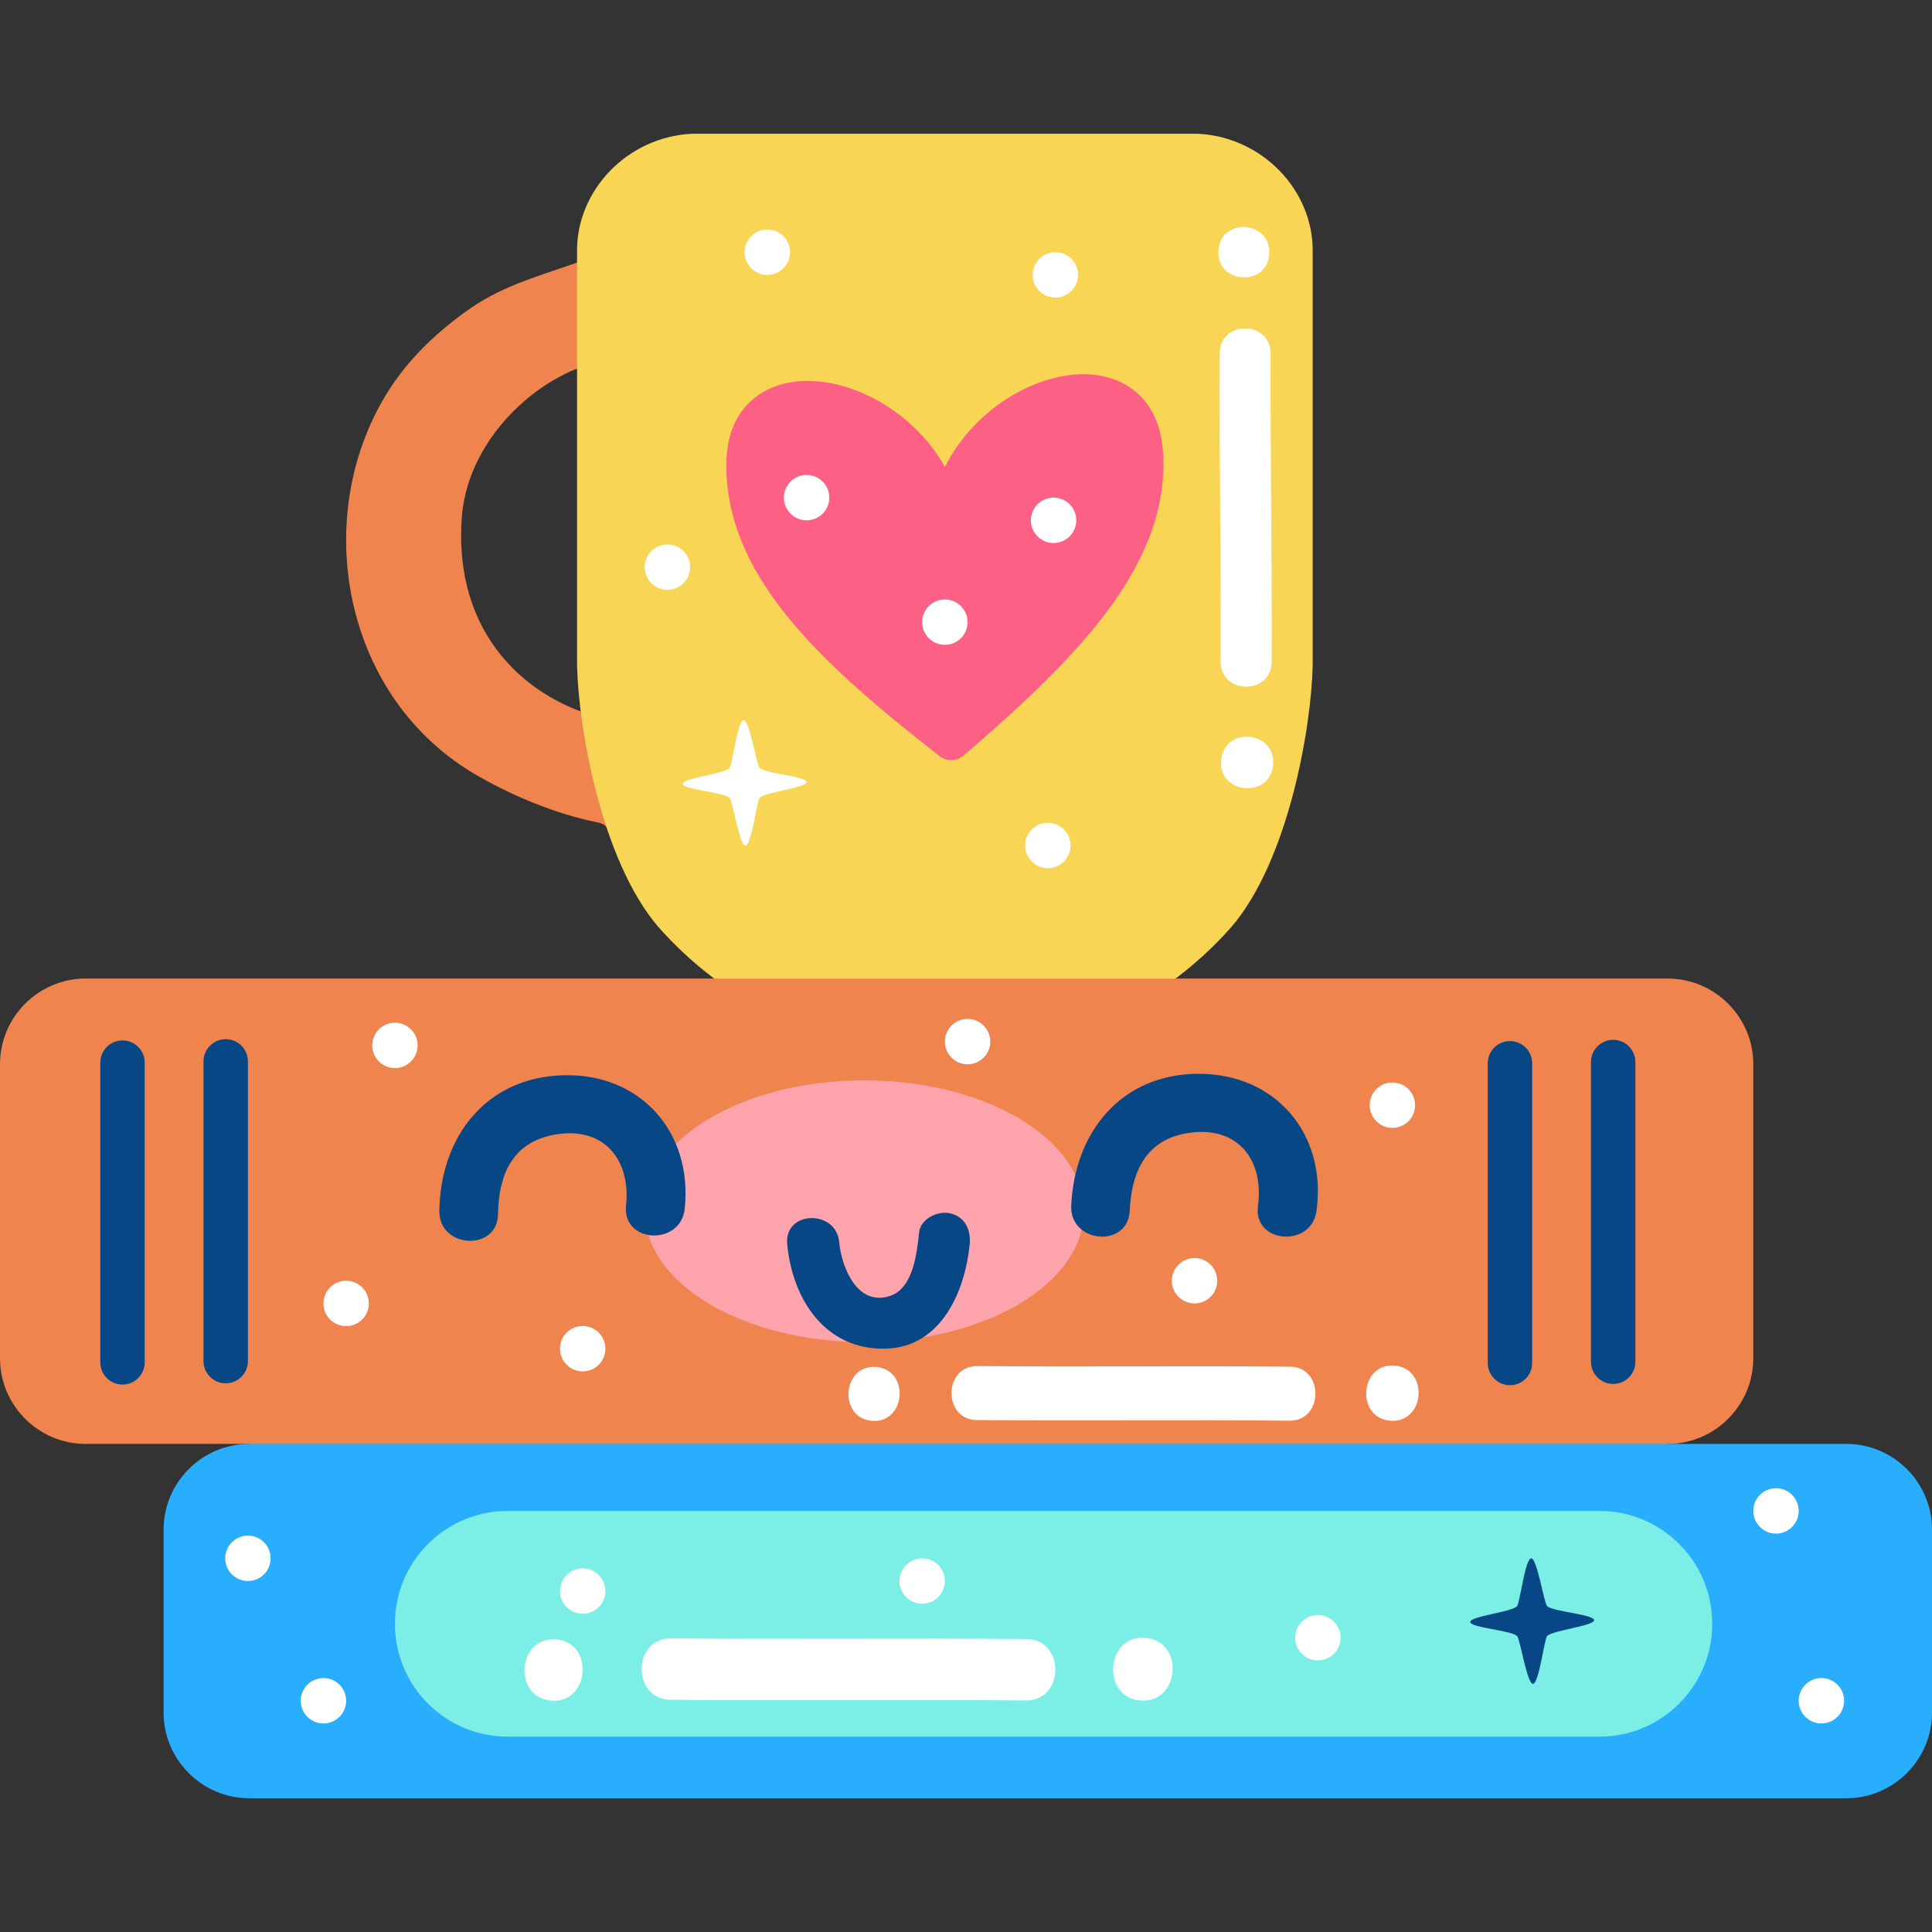 <?xml version="1.0" encoding="UTF-8"?>
<!-- Generator: Adobe Illustrator 26.4.1, SVG Export Plug-In . SVG Version: 6.00 Build 0)  -->
<svg xmlns="http://www.w3.org/2000/svg" xmlns:xlink="http://www.w3.org/1999/xlink" version="1.1" id="Capa_1" x="0px" y="0px" viewBox="0 0 511.857 511.857" style="enable-background:new 0 0 511.857 511.857;" xml:space="preserve" width="512" height="512">
<rect x="0" y="0" width="511.857" height="511.857" fill="#333333" stroke="none"/>
<g>
	<path style="fill:#F0844F;" d="M122.364,136.904c1.642-21.426,21.643-39.024,38.585-41.442l1.386-32.742   c-0.835,5.684-6.272,5.713-7.994,6.334c-10.412,3.754-20.553,6.3-29.694,12.615c-8.197,5.667-15.79,12.804-21.133,20.947   c-21.367,32.573-13.54,81.078,21.889,102.234c9.492,5.67,21.688,10.792,32.742,12.995c2.87,0.571,3.045,1.853,3.037,3.793   l-0.232-31.058C139.674,185.846,119.977,168.066,122.364,136.904z"/>
	<path style="fill:#F9D555;" d="M347.783,176.08c-0.308,16.406-6.359,51.75-21.498,69.46c-39.89,45.183-112.018,45.183-151.907,0   c-15.139-17.713-21.19-53.053-21.498-69.46c0-36.381,0-72.766,0-109.147c-0.308-16.528,13.467-30.743,30.527-31.496   c44.615,0,89.233,0,133.85,0c17.06,0.753,30.835,14.968,30.526,31.496C347.783,103.314,347.783,139.699,347.783,176.08z"/>
	<g>
		<path style="fill-rule:evenodd;clip-rule:evenodd;fill:#F0844F;" d="M464.513,359.871c0,12.471-10.203,22.676-22.679,22.676    l-55.591,38.99l-269.852-6.013l-50.364-32.977H22.68C10.203,382.547,0,372.342,0,359.871v-77.94    c0-12.473,10.203-22.678,22.68-22.678h419.154c12.476,0,22.679,10.205,22.679,22.678V359.871z"/>
		<path style="fill-rule:evenodd;clip-rule:evenodd;fill:#29AEFD;" d="M511.857,453.741c0,12.471-10.203,22.679-22.679,22.679    H66.026c-12.476,0-22.679-10.208-22.679-22.679v-48.515c0-12.474,10.203-22.679,22.679-22.679h423.152    c12.476,0,22.679,10.206,22.679,22.679V453.741z"/>
		<path style="fill-rule:evenodd;clip-rule:evenodd;fill:#FFA4AC;" d="M287.141,320.901c0,19.148-26.04,34.67-58.16,34.67    c-32.127,0-58.167-15.522-58.167-34.67c0-19.148,26.04-34.67,58.167-34.67C261.1,286.231,287.141,301.753,287.141,320.901z"/>
		<path style="fill-rule:evenodd;clip-rule:evenodd;fill:#7BEFE5;" d="M453.629,430.2c0,16.516-13.389,29.903-29.904,29.903H134.537    c-16.519,0-29.905-13.387-29.905-29.903l0,0c0-16.517,13.387-29.905,29.905-29.905h289.188    C440.24,400.295,453.629,413.683,453.629,430.2L453.629,430.2z"/>
		<path style="fill-rule:evenodd;clip-rule:evenodd;fill:#074785;" d="M38.337,360.938c0,3.25-2.634,5.883-5.882,5.883l0,0    c-3.251,0-5.883-2.633-5.883-5.883v-79.402c0-3.249,2.632-5.882,5.883-5.882l0,0c3.248,0,5.882,2.633,5.882,5.882V360.938z"/>
		<path style="fill-rule:evenodd;clip-rule:evenodd;fill:#074785;" d="M65.684,360.602c0,3.25-2.635,5.883-5.883,5.883l0,0    c-3.25,0-5.883-2.634-5.883-5.883V281.2c0-3.249,2.633-5.882,5.883-5.882l0,0c3.248,0,5.883,2.634,5.883,5.882V360.602z"/>
		<path style="fill-rule:evenodd;clip-rule:evenodd;fill:#074785;" d="M405.924,361.106c0,3.249-2.633,5.883-5.883,5.883l0,0    c-3.249,0-5.882-2.633-5.882-5.883v-79.401c0-3.25,2.633-5.883,5.882-5.883l0,0c3.25,0,5.883,2.634,5.883,5.883V361.106z"/>
		<path style="fill-rule:evenodd;clip-rule:evenodd;fill:#074785;" d="M433.271,360.771c0,3.25-2.634,5.883-5.883,5.883l0,0    c-3.25,0-5.883-2.633-5.883-5.883V281.37c0-3.249,2.633-5.883,5.883-5.883l0,0c3.249,0,5.883,2.633,5.883,5.883V360.771z"/>
	</g>
	<path style="fill-rule:evenodd;clip-rule:evenodd;fill:#FD6085;" d="M252.175,201.362c-1.146,0.042-2.302-0.303-3.242-1.034   c-14.439-11.263-29.269-23.48-39.914-36.483c-11.497-14.044-16.916-27.663-16.569-41.614c0.164-6.595,2.227-11.861,6.141-15.648   c3.615-3.5,8.601-5.455,14.422-5.652c9.104-0.305,19.406,3.747,27.555,10.829c4.022,3.505,7.311,7.537,9.773,11.94   c2.218-4.43,5.236-8.546,8.988-12.18c7.668-7.436,17.651-12.051,26.709-12.359c5.94-0.196,11.13,1.441,15.003,4.755   c4.151,3.547,6.589,8.911,7.06,15.514c0.995,13.909-3.795,27.768-14.643,42.364c-10.025,13.492-24.279,26.42-38.193,38.382   C254.39,200.928,253.287,201.325,252.175,201.362z"/>
	<g>
		<path style="fill-rule:evenodd;clip-rule:evenodd;fill:#FFFFFF;" d="M302.137,450.526c10.489,0.855,11.789-15.755,1.299-16.612    C292.954,433.058,291.652,449.665,302.137,450.526z"/>
		<path style="fill-rule:evenodd;clip-rule:evenodd;fill:#FFFFFF;" d="M177.626,450.328c31.395,0.288,62.786-0.104,94.192,0.189    c10.268,0.089,10.424-16.182,0.151-16.277c-31.398-0.288-62.798,0.105-94.192-0.179    C167.502,433.966,167.346,450.238,177.626,450.328z"/>
		<path style="fill-rule:evenodd;clip-rule:evenodd;fill:#FFFFFF;" d="M146.03,450.561c10.241,0.833,11.513-15.387,1.277-16.227    C137.062,433.5,135.792,449.72,146.03,450.561z"/>
	</g>
	<g>
		<path style="fill-rule:evenodd;clip-rule:evenodd;fill:#FFFFFF;" d="M368.321,376.402c9.229,0.753,10.371-13.857,1.142-14.612    C360.244,361.037,359.1,375.645,368.321,376.402z"/>
		<path style="fill-rule:evenodd;clip-rule:evenodd;fill:#FFFFFF;" d="M258.806,376.228c27.615,0.253,55.225-0.092,82.85,0.167    c9.029,0.077,9.169-14.235,0.134-14.317c-27.618-0.253-55.235,0.092-82.852-0.159    C249.899,361.836,249.764,376.148,258.806,376.228z"/>
		<path style="fill-rule:evenodd;clip-rule:evenodd;fill:#FFFFFF;" d="M231.015,376.431c9.007,0.733,10.126-13.534,1.123-14.271    C223.127,361.427,222.01,375.691,231.015,376.431z"/>
	</g>
	<g>
		<g>
			<path style="fill:#074785;" d="M149.099,284.877c-20.383,0.609-32.395,16.332-32.707,35.882     c-0.154,10.017,15.395,10.931,15.555,0.879c0.17-10.956,4.215-19.466,15.757-21.155c12.657-1.856,19.428,7.142,18.154,18.91     c-1.082,10.001,14.474,10.826,15.539,0.879C183.596,299.969,169.648,284.244,149.099,284.877z"/>
			<path style="fill:#074785;" d="M317.531,284.485c-20.399,0.025-32.855,15.385-33.727,34.926     c-0.453,10.004,15.059,11.371,15.51,1.334c0.488-10.955,4.784-19.337,16.364-20.699c12.706-1.483,19.207,7.707,17.603,19.432     c-1.369,9.961,14.153,11.244,15.512,1.332C351.576,300.575,338.09,284.456,317.531,284.485z"/>
			<path style="fill:#074785;" d="M256.902,329.772c0.385-3.742-1.088-7.34-5.103-8.302c-3.292-0.785-7.919,1.361-8.308,5.105     c-0.549,5.393-1.562,14.758-7.708,16.773c-8.7,2.852-12.839-7.676-13.445-14.245c-0.814-8.804-14.601-8.397-13.782,0.482     c1.361,14.669,10.07,28.176,26.204,27.717C249.29,356.883,255.626,342.286,256.902,329.772z"/>
		</g>
	</g>
	<g>
		<path style="fill-rule:evenodd;clip-rule:evenodd;fill:#FFFFFF;" d="M323.517,201.481c-0.67,9.09,13.127,10.133,13.794,1.054    C337.978,193.458,324.184,192.399,323.517,201.481z"/>
		<path style="fill-rule:evenodd;clip-rule:evenodd;fill:#FFFFFF;" d="M323.129,93.665c-0.104,27.185,0.363,54.375,0.262,81.562    c-0.034,8.892,13.479,8.951,13.513,0.062c0.099-27.192-0.36-54.377-0.27-81.561C336.671,84.827,323.159,84.762,323.129,93.665z"/>
		<path style="fill-rule:evenodd;clip-rule:evenodd;fill:#FFFFFF;" d="M322.798,66.304c-0.652,8.879,12.825,9.907,13.471,1.031    C336.922,58.461,323.445,57.44,322.798,66.304z"/>
	</g>
	<path style="fill:#074785;" d="M409.899,425.527c-0.88-0.852-2.644-12.767-4.243-12.672c-1.6,0.097-2.998,11.915-3.746,12.695   c-1.5,1.56-12.489,2.665-12.396,4.181c0.087,1.511,10.875,2.224,12.4,3.701c0.852,0.822,2.64,12.772,4.244,12.678   c1.6-0.092,2.969-11.88,3.745-12.685c1.451-1.508,12.522-2.673,12.434-4.193C422.245,427.716,411.363,426.954,409.899,425.527z"/>
	<path style="fill:#FFFFFF;" d="M201.256,203.469c-0.88-0.85-2.641-12.766-4.24-12.671c-1.604,0.099-3.002,11.914-3.749,12.694   c-1.501,1.562-12.488,2.668-12.4,4.181c0.09,1.51,10.882,2.226,12.403,3.701c0.853,0.823,2.641,12.771,4.244,12.677   c1.598-0.092,2.968-11.877,3.747-12.682c1.449-1.508,12.521-2.673,12.432-4.193C213.604,205.657,202.719,204.897,201.256,203.469z"/>
	<path style="fill:#FFFFFF;" d="M285.146,137.852c0,3.32-2.691,6.012-6.015,6.012c-3.322,0-6.016-2.692-6.016-6.012   c0-3.321,2.693-6.014,6.016-6.014C282.455,131.838,285.146,134.531,285.146,137.852z"/>
	<path style="fill:#FFFFFF;" d="M219.708,131.841c0,3.318-2.69,6.011-6.015,6.011c-3.32,0-6.014-2.693-6.014-6.011   c0-3.322,2.693-6.014,6.014-6.014C217.018,125.827,219.708,128.52,219.708,131.841z"/>
	<path style="fill:#FFFFFF;" d="M256.346,164.832c0,3.318-2.689,6.011-6.014,6.011c-3.322,0-6.014-2.693-6.014-6.011   c0-3.322,2.691-6.015,6.014-6.015C253.656,158.817,256.346,161.51,256.346,164.832z"/>
	<path style="fill:#FFFFFF;" d="M283.618,224.009c0,3.318-2.69,6.011-6.015,6.011c-3.321,0-6.015-2.692-6.015-6.011   c0-3.322,2.693-6.015,6.015-6.015C280.928,217.995,283.618,220.687,283.618,224.009z"/>
	<path style="fill:#FFFFFF;" d="M182.844,150.257c0,3.319-2.692,6.012-6.017,6.012c-3.32,0-6.014-2.693-6.014-6.012   c0-3.322,2.693-6.014,6.014-6.014C180.151,144.243,182.844,146.935,182.844,150.257z"/>
	<path style="fill:#FFFFFF;" d="M209.311,66.824c0,3.319-2.691,6.012-6.016,6.012c-3.321,0-6.015-2.693-6.015-6.012   c0-3.322,2.693-6.015,6.015-6.015C206.619,60.809,209.311,63.502,209.311,66.824z"/>
	<path style="fill:#FFFFFF;" d="M285.611,72.835c0,3.319-2.692,6.012-6.016,6.012c-3.32,0-6.014-2.693-6.014-6.012   c0-3.322,2.693-6.015,6.014-6.015C282.919,66.821,285.611,69.514,285.611,72.835z"/>
	<path style="fill:#FFFFFF;" d="M374.908,292.802c0,3.319-2.69,6.012-6.014,6.012c-3.322,0-6.015-2.693-6.015-6.012   c0-3.321,2.692-6.014,6.015-6.014C372.218,286.788,374.908,289.481,374.908,292.802z"/>
	<path style="fill:#FFFFFF;" d="M322.488,339.312c0,3.319-2.689,6.012-6.014,6.012c-3.321,0-6.016-2.693-6.016-6.012   c0-3.321,2.694-6.015,6.016-6.015C319.799,333.297,322.488,335.991,322.488,339.312z"/>
	<path style="fill:#FFFFFF;" d="M160.391,357.315c0,3.319-2.691,6.012-6.015,6.012c-3.321,0-6.015-2.693-6.015-6.012   c0-3.321,2.693-6.014,6.015-6.014C157.699,351.301,160.391,353.994,160.391,357.315z"/>
	<path style="fill:#FFFFFF;" d="M262.361,275.957c0,3.319-2.692,6.012-6.016,6.012c-3.32,0-6.014-2.693-6.014-6.012   c0-3.321,2.693-6.015,6.014-6.015C259.669,269.942,262.361,272.635,262.361,275.957z"/>
	<path style="fill:#FFFFFF;" d="M110.646,276.965c0,3.319-2.69,6.012-6.014,6.012c-3.322,0-6.015-2.693-6.015-6.012   c0-3.322,2.692-6.014,6.015-6.014C107.955,270.951,110.646,273.643,110.646,276.965z"/>
	<path style="fill:#FFFFFF;" d="M97.72,345.327c0,3.319-2.69,6.012-6.015,6.012c-3.321,0-6.014-2.692-6.014-6.012   c0-3.322,2.692-6.015,6.014-6.015C95.029,339.312,97.72,342.005,97.72,345.327z"/>
	<path style="fill:#FFFFFF;" d="M71.697,412.855c0,3.319-2.689,6.012-6.014,6.012c-3.322,0-6.015-2.693-6.015-6.012   c0-3.321,2.692-6.014,6.015-6.014C69.008,406.841,71.697,409.534,71.697,412.855z"/>
	<path style="fill:#FFFFFF;" d="M91.705,450.594c0,3.318-2.69,6.012-6.014,6.012c-3.321,0-6.016-2.693-6.016-6.012   c0-3.322,2.694-6.015,6.016-6.015C89.015,444.579,91.705,447.272,91.705,450.594z"/>
	<path style="fill:#FFFFFF;" d="M160.391,421.538c0,3.319-2.691,6.012-6.015,6.012c-3.321,0-6.015-2.693-6.015-6.012   c0-3.321,2.693-6.014,6.015-6.014C157.699,415.524,160.391,418.217,160.391,421.538z"/>
	<path style="fill:#FFFFFF;" d="M250.332,418.87c0,3.319-2.691,6.012-6.014,6.012c-3.322,0-6.016-2.693-6.016-6.012   c0-3.321,2.693-6.014,6.016-6.014C247.641,412.855,250.332,415.548,250.332,418.87z"/>
	<path style="fill:#FFFFFF;" d="M355.169,433.884c0,3.319-2.69,6.013-6.015,6.013c-3.321,0-6.014-2.693-6.014-6.013   c0-3.321,2.692-6.014,6.014-6.014C352.478,427.871,355.169,430.563,355.169,433.884z"/>
	<path style="fill:#FFFFFF;" d="M476.542,400.297c0,3.319-2.691,6.013-6.015,6.013c-3.321,0-6.015-2.694-6.015-6.013   c0-3.321,2.693-6.014,6.015-6.014C473.85,394.284,476.542,396.977,476.542,400.297z"/>
	<path style="fill:#FFFFFF;" d="M488.57,450.594c0,3.318-2.691,6.012-6.016,6.012c-3.32,0-6.013-2.693-6.013-6.012   c0-3.322,2.692-6.015,6.013-6.015C485.879,444.579,488.57,447.272,488.57,450.594z"/>
</g>















</svg>
